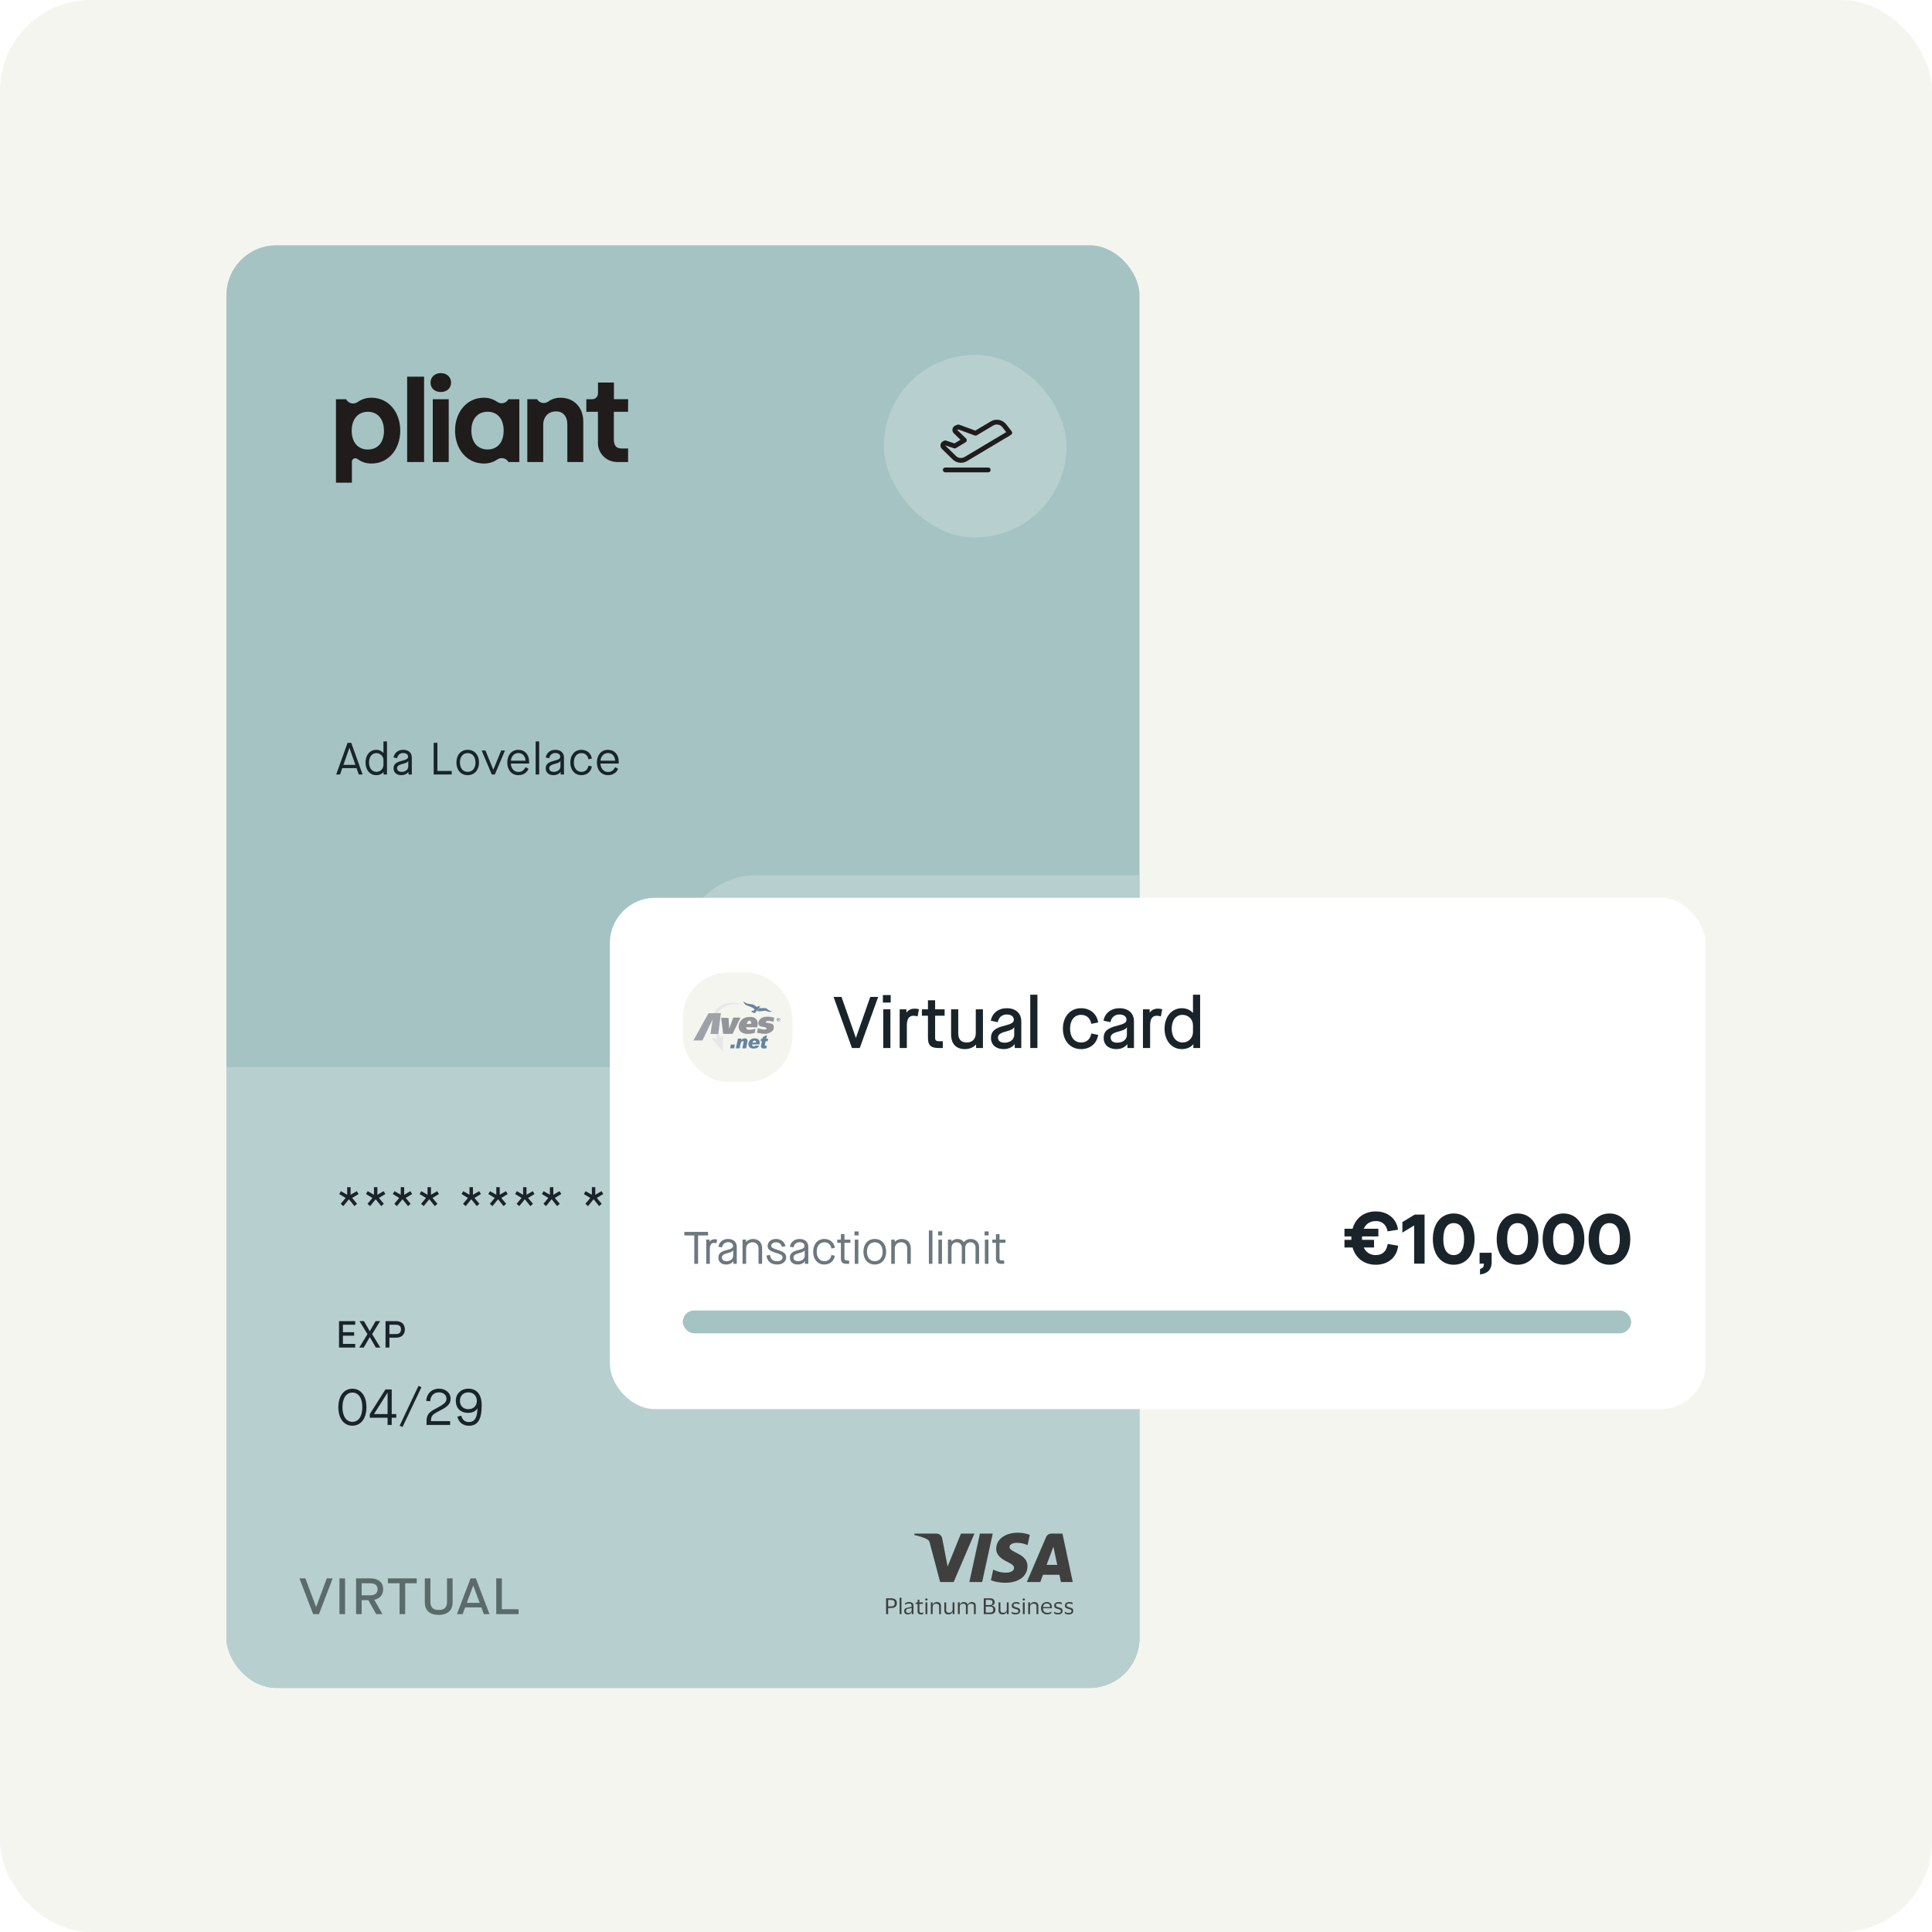 <svg width="512" height="512" viewBox="0 0 512 512" fill="none" xmlns="http://www.w3.org/2000/svg">
<rect width="512" height="512" rx="24" fill="#F5F5F0"/>
<g clip-path="url(#clip0_7816_23205)">
<rect x="60" y="65" width="241.975" height="382.321" rx="13.225" fill="#A5C3C3"/>
<path fill-rule="evenodd" clip-rule="evenodd" d="M180.99 251.321C180.99 240.63 189.657 231.963 200.348 231.963H301.978C301.983 231.962 301.979 231.963 301.979 231.963L301.978 447.321H60.002V282.778H161.632C172.323 282.778 180.99 274.111 180.99 263.42V251.321Z" fill="#B7CFCF"/>
<path d="M114.099 101.398C114.099 99.846 115.313 98.876 116.819 98.876C118.325 98.876 119.538 99.846 119.538 101.398C119.538 102.95 118.326 103.888 116.819 103.888C115.312 103.888 114.099 102.983 114.099 101.398Z" fill="#201C1C"/>
<path d="M118.915 105.796V122.449H114.688V105.796H118.915Z" fill="#201C1C"/>
<path d="M112.388 122.448V99.813H107.9V122.448H112.388Z" fill="#201C1C"/>
<path fill-rule="evenodd" clip-rule="evenodd" d="M98.505 122.837C102.863 122.837 106.072 119.118 106.072 114.107C106.072 109.126 102.863 105.407 98.501 105.407C97.189 105.374 95.902 105.761 94.832 106.511C94.605 106.681 94.346 106.802 94.069 106.867C93.792 106.933 93.505 106.942 93.225 106.894C92.944 106.845 92.677 106.741 92.44 106.586C92.203 106.431 92 106.23 91.845 105.995L91.715 105.796H89.035V127.914H93.26V122.334C93.26 122.166 93.308 122 93.398 121.857C93.488 121.714 93.618 121.6 93.772 121.527C93.926 121.453 94.097 121.424 94.267 121.442C94.438 121.461 94.601 121.526 94.735 121.631C95.814 122.447 97.145 122.873 98.505 122.837ZM97.486 109.126C99.975 109.126 101.746 110.937 101.746 114.139L101.755 114.151C101.755 117.34 100.033 119.127 97.496 119.127C94.959 119.127 93.205 117.341 93.205 114.139C93.205 110.937 94.998 109.126 97.486 109.126Z" fill="#201C1C"/>
<path fill-rule="evenodd" clip-rule="evenodd" d="M137.628 105.796H134.749C134.613 106.049 134.423 106.271 134.193 106.446C133.962 106.621 133.697 106.745 133.414 106.811C133.131 106.877 132.837 106.882 132.552 106.827C132.267 106.772 131.996 106.658 131.759 106.492C130.711 105.758 129.45 105.377 128.164 105.407C123.838 105.407 120.595 109.096 120.595 114.107C120.595 119.118 123.838 122.837 128.164 122.837C129.457 122.87 130.727 122.495 131.789 121.766C132.023 121.604 132.29 121.492 132.572 121.439C132.854 121.385 133.144 121.39 133.423 121.455C133.702 121.52 133.965 121.642 134.194 121.812C134.422 121.984 134.611 122.201 134.749 122.449H137.628V105.796ZM129.212 109.12C131.734 109.12 133.471 110.905 133.471 114.107H133.475C133.475 117.308 131.745 119.118 129.217 119.118C126.689 119.118 124.919 117.316 124.919 114.107C124.919 110.898 126.689 109.12 129.212 109.12Z" fill="#201C1C"/>
<path d="M154.577 111.709V122.446H150.347V112.416C150.347 110.247 149.102 109.02 147.399 109.02C145.4 109.02 143.958 110.347 143.958 112.644V122.438H139.741V105.787H142.313L142.466 105.986C142.624 106.198 142.822 106.378 143.051 106.514C143.281 106.65 143.536 106.739 143.801 106.778C144.067 106.817 144.338 106.803 144.598 106.737C144.858 106.672 145.102 106.557 145.317 106.398C146.267 105.721 147.418 105.373 148.591 105.408C152.018 105.408 154.577 107.899 154.577 111.709Z" fill="#201C1C"/>
<path d="M162.675 109.126H166.443L166.467 105.784H162.699V101.372H158.473V104.278C158.473 104.681 158.311 105.067 158.022 105.351C157.879 105.492 157.71 105.604 157.523 105.68C157.336 105.757 157.136 105.796 156.934 105.796H155.384V109.126H158.459V117.412C158.459 118.745 158.996 120.024 159.951 120.968C160.424 121.434 160.986 121.804 161.604 122.057C162.222 122.31 162.884 122.44 163.553 122.44H166.453V118.852H164.653C163.334 118.852 162.675 118.051 162.675 116.466V109.126Z" fill="#201C1C"/>
<g opacity="0.8">
<path d="M258.23 406.415L252.732 419.246H249.142L246.433 409.011C246.268 408.381 246.126 408.151 245.623 407.882C244.814 407.452 243.463 407.045 242.277 406.792L242.356 406.415H248.137C248.875 406.415 249.535 406.891 249.7 407.721L251.13 415.146L254.664 406.415H258.23ZM272.29 415.053C272.306 411.667 267.499 411.483 267.53 409.97C267.538 409.51 267.986 409.018 268.968 408.895C269.455 408.834 270.798 408.788 272.314 409.471L272.911 406.753C272.094 406.461 271.042 406.185 269.738 406.185C266.384 406.185 264.019 407.928 264.004 410.423C263.98 412.266 265.692 413.303 266.973 413.917C268.292 414.547 268.74 414.946 268.732 415.514C268.724 416.374 267.68 416.758 266.698 416.766C264.993 416.796 263.996 416.313 263.21 415.959L262.598 418.77C263.391 419.123 264.852 419.438 266.376 419.453C269.942 419.453 272.275 417.733 272.29 415.061V415.053ZM281.151 419.253H284.293L281.559 406.415H278.661C278.009 406.415 277.459 406.784 277.215 407.36L272.126 419.246H275.692L276.399 417.334H280.75L281.159 419.246L281.151 419.253ZM277.365 414.708L279.156 409.886L280.185 414.708H277.373H277.365ZM263.085 406.415L260.281 419.246H256.887L259.691 406.415H263.085V406.415Z" fill="#201C1C"/>
<path d="M234.824 427.754V423.563H236.211C236.66 423.563 237.014 423.673 237.282 423.886C237.55 424.098 237.676 424.421 237.676 424.847C237.676 425.272 237.542 425.603 237.282 425.816C237.014 426.028 236.66 426.131 236.211 426.131H235.368V427.754H234.824ZM236.132 423.996H235.368V425.713H236.132C236.447 425.713 236.691 425.65 236.857 425.516C237.022 425.382 237.109 425.162 237.109 424.855C237.109 424.547 237.022 424.327 236.857 424.193C236.691 424.059 236.447 423.996 236.132 423.996Z" fill="#201C1C"/>
<path d="M238.899 423.397V427.754H238.41V423.397H238.899Z" fill="#201C1C"/>
<path d="M239.826 425.327L239.881 424.847C239.999 424.768 240.149 424.697 240.322 424.642C240.496 424.587 240.693 424.563 240.897 424.563C241.299 424.563 241.598 424.642 241.788 424.799C241.984 424.957 242.079 425.217 242.079 425.579V427.753H241.606V427.155H241.583C241.504 427.383 241.378 427.556 241.205 427.667C241.039 427.777 240.826 427.832 240.567 427.832C240.393 427.832 240.236 427.801 240.086 427.738C239.944 427.675 239.826 427.572 239.739 427.446C239.653 427.312 239.605 427.147 239.605 426.95C239.605 426.753 239.645 426.588 239.732 426.461C239.818 426.335 239.936 426.241 240.086 426.178C240.236 426.115 240.425 426.06 240.637 426.02C240.897 425.973 241.102 425.934 241.26 425.902C241.409 425.863 241.52 425.816 241.591 425.752V425.611C241.591 425.382 241.535 425.217 241.433 425.114C241.331 425.012 241.134 424.957 240.842 424.957C240.661 424.957 240.48 424.988 240.299 425.051C240.118 425.114 239.96 425.209 239.818 425.335H239.81L239.826 425.327ZM241.598 426.706V426.06C241.543 426.115 241.433 426.154 241.283 426.194C241.134 426.233 240.953 426.272 240.732 426.312C240.543 426.343 240.393 426.398 240.275 426.477C240.157 426.556 240.102 426.706 240.102 426.91C240.102 427.1 240.157 427.233 240.267 427.328C240.377 427.423 240.527 427.462 240.716 427.462C240.905 427.462 241.055 427.423 241.189 427.344C241.323 427.265 241.425 427.17 241.496 427.052C241.567 426.934 241.598 426.824 241.598 426.706Z" fill="#201C1C"/>
<path d="M243.669 426.918C243.669 427.115 243.708 427.249 243.795 427.32C243.882 427.391 243.992 427.422 244.126 427.422C244.252 427.422 244.362 427.414 244.449 427.391C244.543 427.367 244.614 427.343 244.677 427.312H244.693L244.646 427.729C244.591 427.761 244.504 427.785 244.402 427.808C244.291 427.832 244.181 427.84 244.063 427.84C243.787 427.84 243.567 427.777 243.409 427.643C243.251 427.509 243.173 427.296 243.173 426.997V425.051H242.598L242.661 424.728L243.165 424.657V423.988L243.653 423.917V424.641H244.606L244.543 425.051H243.653V426.918H243.669Z" fill="#201C1C"/>
<path d="M245.199 423.878C245.199 423.799 245.231 423.728 245.286 423.673C245.341 423.618 245.412 423.594 245.506 423.594C245.601 423.594 245.672 423.618 245.727 423.673C245.782 423.728 245.814 423.791 245.814 423.878C245.814 423.964 245.782 424.027 245.727 424.082C245.672 424.138 245.593 424.161 245.506 424.161C245.42 424.161 245.349 424.138 245.286 424.082C245.231 424.027 245.199 423.956 245.199 423.878ZM245.751 424.642V427.761H245.262V424.642H245.751Z" fill="#201C1C"/>
<path d="M248.287 424.563C248.625 424.563 248.893 424.65 249.082 424.823C249.271 424.996 249.366 425.264 249.366 425.634V427.761H248.878V425.776C248.878 425.516 248.822 425.319 248.712 425.185C248.602 425.051 248.397 424.988 248.106 424.988C247.932 424.988 247.775 425.02 247.633 425.091C247.491 425.162 247.381 425.256 247.294 425.39C247.207 425.524 247.168 425.674 247.168 425.847V427.753H246.68V424.634H247.152V425.296H247.176C247.231 425.122 247.326 424.98 247.444 424.87C247.562 424.76 247.696 424.681 247.846 424.634C247.995 424.587 248.137 424.563 248.287 424.563Z" fill="#201C1C"/>
<path d="M251.518 427.407C251.684 427.407 251.841 427.375 251.983 427.304C252.125 427.233 252.235 427.139 252.322 427.005C252.408 426.879 252.448 426.729 252.448 426.556V424.642H252.936V427.761H252.471V427.107H252.448C252.385 427.281 252.298 427.43 252.18 427.533C252.062 427.635 251.928 427.722 251.786 427.769C251.636 427.816 251.495 427.84 251.353 427.84C251.014 427.84 250.746 427.753 250.549 427.572C250.352 427.399 250.258 427.123 250.258 426.753V424.642H250.746V426.642C250.746 426.91 250.801 427.099 250.912 427.225C251.022 427.351 251.227 427.407 251.518 427.407Z" fill="#201C1C"/>
<path d="M256.431 425.311H256.455C256.518 425.13 256.605 424.988 256.723 424.878C256.841 424.768 256.975 424.689 257.117 424.642C257.259 424.595 257.408 424.563 257.55 424.563C257.881 424.563 258.141 424.65 258.322 424.831C258.503 425.012 258.59 425.28 258.59 425.65V427.753H258.101V425.745C258.101 425.477 258.054 425.288 257.952 425.162C257.857 425.044 257.66 424.981 257.361 424.981C257.109 424.981 256.896 425.051 256.723 425.201C256.55 425.343 256.463 425.556 256.463 425.831V427.753H255.975V425.745C255.975 425.477 255.927 425.288 255.825 425.162C255.722 425.044 255.526 424.981 255.234 424.981C255.069 424.981 254.919 425.012 254.785 425.083C254.651 425.154 254.541 425.248 254.462 425.382C254.383 425.508 254.344 425.658 254.344 425.831V427.753H253.855V424.634H254.328V425.304H254.352C254.415 425.122 254.494 424.981 254.612 424.87C254.73 424.76 254.856 424.681 254.998 424.634C255.14 424.579 255.281 424.555 255.423 424.555C255.699 424.555 255.927 424.618 256.101 424.736C256.274 424.855 256.384 425.051 256.431 425.304V425.311Z" fill="#201C1C"/>
<path d="M260.707 427.754V423.563H262.393C262.763 423.563 263.055 423.657 263.275 423.846C263.496 424.035 263.606 424.287 263.606 424.595C263.606 424.839 263.527 425.036 263.37 425.201C263.212 425.367 263.015 425.461 262.787 425.501V425.516C263.086 425.548 263.33 425.658 263.519 425.839C263.708 426.021 263.795 426.273 263.795 426.58C263.795 426.8 263.748 426.997 263.661 427.179C263.567 427.36 263.433 427.502 263.244 427.604C263.055 427.706 262.81 427.761 262.519 427.761H260.723L260.707 427.754ZM262.259 423.98H261.243V425.367H262.259C262.779 425.367 263.039 425.13 263.039 424.666C263.039 424.429 262.976 424.256 262.842 424.146C262.708 424.035 262.519 423.98 262.259 423.98ZM262.338 427.344C262.653 427.344 262.881 427.281 263.015 427.147C263.149 427.013 263.22 426.816 263.22 426.556C263.22 426.296 263.149 426.091 263.007 425.958C262.865 425.824 262.637 425.761 262.338 425.761H261.243V427.344H262.338Z" fill="#201C1C"/>
<path d="M265.885 427.407C266.051 427.407 266.208 427.375 266.35 427.304C266.492 427.233 266.602 427.139 266.689 427.005C266.776 426.871 266.815 426.729 266.815 426.556V424.642H267.303V427.761H266.831V427.107H266.807C266.744 427.281 266.657 427.43 266.539 427.533C266.421 427.635 266.287 427.722 266.145 427.769C266.004 427.816 265.854 427.84 265.712 427.84C265.373 427.84 265.106 427.753 264.916 427.572C264.72 427.399 264.625 427.123 264.625 426.753V424.642H265.113V426.642C265.113 426.91 265.169 427.099 265.279 427.225C265.389 427.351 265.594 427.407 265.885 427.407Z" fill="#201C1C"/>
<path d="M268.137 425.485C268.137 425.28 268.184 425.107 268.287 424.973C268.389 424.839 268.523 424.736 268.696 424.665C268.87 424.594 269.067 424.563 269.295 424.563C269.484 424.563 269.657 424.579 269.807 424.618C269.957 424.658 270.067 424.689 270.146 424.728L270.17 425.177H270.154C270.091 425.13 270.012 425.091 269.91 425.059C269.807 425.028 269.705 424.996 269.587 424.98C269.468 424.957 269.366 424.949 269.271 424.949C269.059 424.949 268.893 424.98 268.775 425.044C268.657 425.107 268.594 425.233 268.594 425.414C268.594 425.524 268.618 425.611 268.673 425.674C268.728 425.737 268.807 425.792 268.909 425.831C269.012 425.871 269.145 425.918 269.295 425.957C269.508 426.02 269.689 426.083 269.847 426.138C270.004 426.194 270.13 426.28 270.217 426.383C270.303 426.493 270.351 426.651 270.351 426.855C270.351 427.178 270.248 427.423 270.036 427.588C269.823 427.753 269.539 427.84 269.169 427.84C268.956 427.84 268.767 427.816 268.578 427.769C268.397 427.722 268.247 427.667 268.129 427.588L268.09 427.107H268.106C268.232 427.218 268.389 427.304 268.594 427.367C268.791 427.43 268.98 427.454 269.161 427.454C269.413 427.454 269.594 427.415 269.713 427.336C269.831 427.257 269.886 427.123 269.886 426.95C269.886 426.84 269.854 426.745 269.799 426.682C269.744 426.619 269.657 426.564 269.539 426.524C269.421 426.485 269.287 426.438 269.114 426.391C268.925 426.335 268.759 426.28 268.61 426.225C268.46 426.17 268.342 426.083 268.247 425.973C268.161 425.863 268.113 425.697 268.113 425.485H268.137Z" fill="#201C1C"/>
<path d="M271.004 423.878C271.004 423.799 271.035 423.728 271.091 423.673C271.146 423.618 271.217 423.594 271.311 423.594C271.406 423.594 271.477 423.618 271.532 423.673C271.587 423.728 271.618 423.791 271.618 423.878C271.618 423.964 271.587 424.027 271.532 424.082C271.469 424.138 271.398 424.161 271.311 424.161C271.224 424.161 271.154 424.138 271.091 424.082C271.035 424.027 271.004 423.956 271.004 423.878ZM271.555 424.642V427.761H271.067V424.642H271.555Z" fill="#201C1C"/>
<path d="M274.095 424.563C274.434 424.563 274.702 424.65 274.891 424.823C275.08 424.996 275.175 425.264 275.175 425.634V427.761H274.686V425.776C274.686 425.516 274.631 425.319 274.521 425.185C274.41 425.051 274.206 424.988 273.914 424.988C273.741 424.988 273.583 425.02 273.441 425.091C273.3 425.162 273.189 425.256 273.103 425.39C273.024 425.516 272.977 425.674 272.977 425.847V427.753H272.488V424.634H272.953V425.296H272.985C273.048 425.122 273.134 424.98 273.252 424.87C273.371 424.76 273.504 424.681 273.654 424.634C273.804 424.587 273.946 424.563 274.095 424.563Z" fill="#201C1C"/>
<path d="M277.49 427.43C277.773 427.43 277.994 427.399 278.175 427.328C278.349 427.257 278.506 427.17 278.648 427.052H278.656L278.609 427.501C278.514 427.58 278.372 427.651 278.175 427.722C277.978 427.793 277.742 427.824 277.451 427.824C277.135 427.824 276.86 427.753 276.623 427.611C276.387 427.47 276.198 427.281 276.072 427.029C275.938 426.784 275.875 426.501 275.875 426.186C275.875 425.871 275.938 425.587 276.072 425.343C276.206 425.099 276.379 424.902 276.608 424.76C276.836 424.618 277.088 424.547 277.372 424.547C277.703 424.547 277.963 424.602 278.167 424.72C278.372 424.839 278.522 424.996 278.616 425.209C278.711 425.422 278.758 425.658 278.758 425.934C278.758 425.973 278.758 426.012 278.758 426.067C278.758 426.123 278.75 426.162 278.742 426.201H276.387C276.387 426.201 276.387 426.201 276.387 426.209C276.387 426.209 276.387 426.209 276.387 426.217C276.387 426.587 276.497 426.879 276.694 427.092C276.891 427.304 277.159 427.415 277.506 427.415L277.49 427.43ZM277.372 424.933C277.096 424.933 276.875 425.02 276.702 425.185C276.537 425.351 276.434 425.587 276.395 425.894H278.278V425.839C278.278 425.658 278.246 425.492 278.199 425.359C278.144 425.225 278.049 425.122 277.923 425.043C277.789 424.965 277.608 424.933 277.38 424.933H277.372Z" fill="#201C1C"/>
<path d="M279.379 425.485C279.379 425.28 279.427 425.107 279.529 424.973C279.631 424.839 279.765 424.736 279.939 424.665C280.112 424.594 280.309 424.563 280.537 424.563C280.726 424.563 280.9 424.579 281.049 424.618C281.199 424.658 281.309 424.689 281.388 424.728L281.412 425.177H281.396C281.333 425.13 281.254 425.091 281.152 425.059C281.049 425.028 280.947 424.996 280.829 424.98C280.711 424.957 280.608 424.949 280.514 424.949C280.301 424.949 280.136 424.98 280.017 425.044C279.899 425.107 279.836 425.233 279.836 425.414C279.836 425.524 279.86 425.611 279.915 425.674C279.97 425.737 280.049 425.792 280.151 425.831C280.254 425.871 280.388 425.918 280.537 425.957C280.75 426.02 280.931 426.083 281.089 426.138C281.246 426.194 281.372 426.28 281.459 426.383C281.546 426.493 281.593 426.651 281.593 426.855C281.593 427.178 281.49 427.423 281.278 427.588C281.065 427.753 280.781 427.84 280.411 427.84C280.199 427.84 280.009 427.816 279.82 427.769C279.639 427.722 279.49 427.667 279.371 427.588L279.332 427.107H279.348C279.474 427.218 279.631 427.304 279.836 427.367C280.033 427.43 280.222 427.454 280.403 427.454C280.655 427.454 280.837 427.415 280.955 427.336C281.073 427.257 281.128 427.123 281.128 426.95C281.128 426.84 281.097 426.745 281.041 426.682C280.986 426.619 280.9 426.564 280.782 426.524C280.663 426.485 280.529 426.438 280.356 426.391C280.167 426.335 280.002 426.28 279.852 426.225C279.702 426.17 279.584 426.083 279.49 425.973C279.403 425.863 279.356 425.697 279.356 425.485H279.379Z" fill="#201C1C"/>
<path d="M282.215 425.485C282.215 425.28 282.262 425.107 282.365 424.973C282.467 424.839 282.601 424.736 282.775 424.665C282.948 424.594 283.145 424.563 283.373 424.563C283.562 424.563 283.736 424.579 283.885 424.618C284.035 424.658 284.145 424.689 284.224 424.728L284.248 425.177H284.232C284.169 425.13 284.09 425.091 283.988 425.059C283.885 425.028 283.783 424.996 283.665 424.98C283.547 424.957 283.444 424.949 283.35 424.949C283.137 424.949 282.971 424.98 282.853 425.044C282.735 425.107 282.672 425.233 282.672 425.414C282.672 425.524 282.696 425.611 282.751 425.674C282.806 425.737 282.885 425.792 282.987 425.831C283.09 425.871 283.224 425.918 283.373 425.957C283.586 426.02 283.767 426.083 283.925 426.138C284.082 426.194 284.208 426.28 284.295 426.383C284.382 426.493 284.429 426.651 284.429 426.855C284.429 427.178 284.326 427.423 284.114 427.588C283.901 427.753 283.617 427.84 283.247 427.84C283.035 427.84 282.845 427.816 282.656 427.769C282.475 427.722 282.326 427.667 282.207 427.588L282.168 427.107H282.184C282.31 427.218 282.467 427.304 282.672 427.367C282.869 427.43 283.058 427.454 283.239 427.454C283.491 427.454 283.673 427.415 283.791 427.336C283.909 427.257 283.964 427.123 283.964 426.95C283.964 426.84 283.933 426.745 283.877 426.682C283.822 426.619 283.736 426.564 283.617 426.524C283.499 426.485 283.365 426.438 283.192 426.391C283.003 426.335 282.838 426.28 282.688 426.225C282.538 426.17 282.42 426.083 282.326 425.973C282.239 425.863 282.192 425.697 282.192 425.485H282.215Z" fill="#201C1C"/>
</g>
<path d="M84.531 427.76L88.162 418.284H86.606L83.782 425.851H83.754L80.93 418.284H79.359L82.99 427.76H84.531Z" fill="#5B6B6B"/>
<path d="M91.445 427.76V418.284H89.961V427.76H91.445Z" fill="#5B6B6B"/>
<path d="M99.187 423.956C100.67 423.645 101.549 422.629 101.549 421.167C101.549 419.367 100.267 418.284 98.164 418.284H94.36V427.76H95.844V424.064H97.616L99.691 427.76H101.362L99.187 423.97V423.956ZM95.844 419.583H98.02C99.374 419.583 100.065 420.111 100.065 421.167C100.065 422.223 99.359 422.778 98.02 422.778H95.844V419.583Z" fill="#5B6B6B"/>
<path d="M107.376 427.76V419.583H110.43V418.284H102.809V419.583H105.892V427.76H107.376Z" fill="#5B6B6B"/>
<path d="M116.257 427.963C118.605 427.963 119.945 426.772 119.945 424.66V418.284H118.461V424.592C118.461 425.959 117.726 426.663 116.257 426.663C114.787 426.663 114.067 425.959 114.067 424.565V418.284H112.583V424.66C112.583 426.772 113.894 427.963 116.257 427.963Z" fill="#5B6B6B"/>
<path d="M129.723 427.76L126.107 418.284H124.709L121.093 427.76H122.591L123.254 425.987H127.562L128.225 427.76H129.723ZM125.401 420.206H125.43L127.115 424.768H123.701L125.401 420.206Z" fill="#5B6B6B"/>
<path d="M137.433 427.76V426.46H132.996V418.284H131.512V427.76H137.433Z" fill="#5B6B6B"/>
<path d="M96.091 205.247H95.071L94.483 203.555H90.703L90.115 205.247H89.095L92.107 196.847H93.079L96.091 205.247ZM92.587 198.203L91.015 202.691H94.183L92.611 198.203H92.587ZM99.71 205.427C98.042 205.427 96.866 204.059 96.866 202.067C96.866 200.075 98.042 198.707 99.722 198.707C100.514 198.707 101.186 199.055 101.594 199.559H101.618V196.487H102.554V205.247H101.654V204.611H101.63C101.21 205.127 100.502 205.427 99.71 205.427ZM99.782 204.551C100.79 204.551 101.618 203.723 101.618 202.679V201.443C101.618 200.411 100.79 199.583 99.722 199.583C98.582 199.583 97.802 200.567 97.802 202.067C97.802 203.567 98.582 204.551 99.782 204.551ZM106.385 205.427C105.101 205.427 104.297 204.731 104.297 203.627C104.297 202.547 104.933 201.995 106.529 201.611C107.753 201.311 108.149 201.047 108.149 200.531C108.149 199.943 107.633 199.559 106.841 199.559C106.001 199.559 105.413 200.075 105.245 200.927L104.297 200.747C104.513 199.499 105.509 198.707 106.841 198.707C108.269 198.707 109.133 199.499 109.133 200.771V205.247H108.257V204.575H108.233C107.849 205.103 107.153 205.427 106.385 205.427ZM106.457 204.551C107.477 204.551 108.197 203.939 108.197 203.099V201.671H108.173C108.041 201.983 107.633 202.199 106.781 202.415C105.665 202.703 105.233 203.015 105.233 203.567C105.233 204.203 105.665 204.551 106.457 204.551ZM119.705 205.247H114.929V196.847H115.913V204.311H119.705V205.247ZM123.942 205.427C122.142 205.427 120.954 204.071 120.954 202.067C120.954 200.063 122.142 198.707 123.942 198.707C125.742 198.707 126.942 200.063 126.942 202.067C126.942 204.071 125.742 205.427 123.942 205.427ZM123.942 204.551C125.202 204.551 126.006 203.579 126.006 202.067C126.006 200.555 125.202 199.583 123.942 199.583C122.682 199.583 121.89 200.555 121.89 202.067C121.89 203.579 122.682 204.551 123.942 204.551ZM131.141 205.247H130.325L127.637 198.887H128.645L130.721 203.963H130.745L132.821 198.887H133.829L131.141 205.247ZM137.374 205.427C135.61 205.427 134.434 204.071 134.434 202.067C134.434 200.063 135.622 198.707 137.374 198.707C139.09 198.707 140.218 199.979 140.218 201.863V202.343H135.382C135.406 203.555 136.174 204.575 137.35 204.575C138.25 204.575 138.754 204.239 139.294 203.303L140.074 203.771C139.522 204.863 138.598 205.427 137.374 205.427ZM135.406 201.587H139.27C139.234 200.447 138.502 199.559 137.374 199.559C136.27 199.559 135.43 200.519 135.406 201.587ZM142.889 205.247H141.953V196.487H142.889V205.247ZM146.709 205.427C145.425 205.427 144.621 204.731 144.621 203.627C144.621 202.547 145.257 201.995 146.853 201.611C148.077 201.311 148.473 201.047 148.473 200.531C148.473 199.943 147.957 199.559 147.165 199.559C146.325 199.559 145.737 200.075 145.569 200.927L144.621 200.747C144.837 199.499 145.833 198.707 147.165 198.707C148.593 198.707 149.457 199.499 149.457 200.771V205.247H148.581V204.575H148.557C148.173 205.103 147.477 205.427 146.709 205.427ZM146.781 204.551C147.801 204.551 148.521 203.939 148.521 203.099V201.671H148.497C148.365 201.983 147.957 202.199 147.105 202.415C145.989 202.703 145.557 203.015 145.557 203.567C145.557 204.203 145.989 204.551 146.781 204.551ZM154.078 205.427C152.338 205.427 151.138 204.071 151.138 202.067C151.138 200.063 152.338 198.707 154.078 198.707C155.542 198.707 156.61 199.607 156.85 201.023L155.938 201.215C155.758 200.171 155.074 199.583 154.078 199.583C152.878 199.583 152.074 200.567 152.074 202.067C152.074 203.567 152.878 204.551 154.078 204.551C155.074 204.551 155.758 203.963 155.938 202.919L156.85 203.111C156.61 204.527 155.542 205.427 154.078 205.427ZM161.122 205.427C159.358 205.427 158.182 204.071 158.182 202.067C158.182 200.063 159.37 198.707 161.122 198.707C162.838 198.707 163.966 199.979 163.966 201.863V202.343H159.13C159.154 203.555 159.922 204.575 161.098 204.575C161.998 204.575 162.502 204.239 163.042 203.303L163.822 203.771C163.27 204.863 162.346 205.427 161.122 205.427ZM159.154 201.587H163.018C162.982 200.447 162.25 199.559 161.122 199.559C160.018 199.559 159.178 200.519 159.154 201.587Z" fill="#19242A"/>
<path d="M92.465 317.815L90.981 319.635L90.295 319.019L91.597 317.465L89.889 316.429L90.351 315.673L92.003 316.625V314.609H92.913V316.625L94.565 315.673L95.027 316.429L93.319 317.465L94.621 319.019L93.935 319.635L92.465 317.815ZM99.565 317.815L98.081 319.635L97.395 319.019L98.697 317.465L96.989 316.429L97.451 315.673L99.103 316.625V314.609H100.013V316.625L101.665 315.673L102.127 316.429L100.419 317.465L101.721 319.019L101.035 319.635L99.565 317.815ZM106.664 317.815L105.18 319.635L104.494 319.019L105.796 317.465L104.088 316.429L104.55 315.673L106.202 316.625V314.609H107.112V316.625L108.764 315.673L109.226 316.429L107.518 317.465L108.82 319.019L108.134 319.635L106.664 317.815ZM113.764 317.815L112.28 319.635L111.594 319.019L112.896 317.465L111.188 316.429L111.65 315.673L113.302 316.625V314.609H114.212V316.625L115.864 315.673L116.326 316.429L114.618 317.465L115.92 319.019L115.234 319.635L113.764 317.815ZM124.887 317.815L123.403 319.635L122.717 319.019L124.019 317.465L122.311 316.429L122.773 315.673L124.425 316.625V314.609H125.335V316.625L126.987 315.673L127.449 316.429L125.741 317.465L127.043 319.019L126.357 319.635L124.887 317.815ZM131.987 317.815L130.503 319.635L129.817 319.019L131.119 317.465L129.411 316.429L129.873 315.673L131.525 316.625V314.609H132.435V316.625L134.087 315.673L134.549 316.429L132.841 317.465L134.143 319.019L133.457 319.635L131.987 317.815ZM139.086 317.815L137.602 319.635L136.916 319.019L138.218 317.465L136.51 316.429L136.972 315.673L138.624 316.625V314.609H139.534V316.625L141.186 315.673L141.648 316.429L139.94 317.465L141.242 319.019L140.556 319.635L139.086 317.815ZM146.186 317.815L144.702 319.635L144.016 319.019L145.318 317.465L143.61 316.429L144.072 315.673L145.724 316.625V314.609H146.634V316.625L148.286 315.673L148.748 316.429L147.04 317.465L148.342 319.019L147.656 319.635L146.186 317.815ZM157.309 317.815L155.825 319.635L155.139 319.019L156.441 317.465L154.733 316.429L155.195 315.673L156.847 316.625V314.609H157.757V316.625L159.409 315.673L159.871 316.429L158.163 317.465L159.465 319.019L158.779 319.635L157.309 317.815ZM164.409 317.815L162.925 319.635L162.239 319.019L163.541 317.465L161.833 316.429L162.295 315.673L163.947 316.625V314.609H164.857V316.625L166.509 315.673L166.971 316.429L165.263 317.465L166.565 319.019L165.879 319.635L164.409 317.815ZM171.508 317.815L170.024 319.635L169.338 319.019L170.64 317.465L168.932 316.429L169.394 315.673L171.046 316.625V314.609H171.956V316.625L173.608 315.673L174.07 316.429L172.362 317.465L173.664 319.019L172.978 319.635L171.508 317.815ZM178.608 317.815L177.124 319.635L176.438 319.019L177.74 317.465L176.032 316.429L176.494 315.673L178.146 316.625V314.609H179.056V316.625L180.708 315.673L181.17 316.429L179.462 317.465L180.764 319.019L180.078 319.635L178.608 317.815ZM190.081 324.605C188.009 324.605 186.651 323.485 186.651 321.777C186.651 320.657 187.267 319.789 188.401 319.257V319.229C187.533 318.795 187.127 318.137 187.127 317.255C187.127 315.827 188.373 314.777 190.081 314.777C191.789 314.777 193.049 315.827 193.049 317.255C193.049 318.137 192.629 318.795 191.775 319.229V319.257C192.895 319.789 193.511 320.657 193.511 321.777C193.511 323.485 192.153 324.605 190.081 324.605ZM190.081 318.837C191.187 318.837 191.957 318.221 191.957 317.325C191.957 316.359 191.187 315.673 190.081 315.673C188.975 315.673 188.219 316.359 188.219 317.325C188.219 318.235 188.975 318.837 190.081 318.837ZM190.081 323.583C191.495 323.583 192.419 322.841 192.419 321.707C192.419 320.559 191.481 319.803 190.081 319.803C188.681 319.803 187.743 320.559 187.743 321.707C187.743 322.841 188.667 323.583 190.081 323.583ZM198.028 324.605C195.956 324.605 194.598 323.485 194.598 321.777C194.598 320.657 195.214 319.789 196.348 319.257V319.229C195.48 318.795 195.074 318.137 195.074 317.255C195.074 315.827 196.32 314.777 198.028 314.777C199.736 314.777 200.996 315.827 200.996 317.255C200.996 318.137 200.576 318.795 199.722 319.229V319.257C200.842 319.789 201.458 320.657 201.458 321.777C201.458 323.485 200.1 324.605 198.028 324.605ZM198.028 318.837C199.134 318.837 199.904 318.221 199.904 317.325C199.904 316.359 199.134 315.673 198.028 315.673C196.922 315.673 196.166 316.359 196.166 317.325C196.166 318.235 196.922 318.837 198.028 318.837ZM198.028 323.583C199.442 323.583 200.366 322.841 200.366 321.707C200.366 320.559 199.428 319.803 198.028 319.803C196.628 319.803 195.69 320.559 195.69 321.707C195.69 322.841 196.614 323.583 198.028 323.583ZM205.975 324.605C203.903 324.605 202.545 323.485 202.545 321.777C202.545 320.657 203.161 319.789 204.295 319.257V319.229C203.427 318.795 203.021 318.137 203.021 317.255C203.021 315.827 204.267 314.777 205.975 314.777C207.683 314.777 208.943 315.827 208.943 317.255C208.943 318.137 208.523 318.795 207.669 319.229V319.257C208.789 319.789 209.405 320.657 209.405 321.777C209.405 323.485 208.047 324.605 205.975 324.605ZM205.975 318.837C207.081 318.837 207.851 318.221 207.851 317.325C207.851 316.359 207.081 315.673 205.975 315.673C204.869 315.673 204.113 316.359 204.113 317.325C204.113 318.235 204.869 318.837 205.975 318.837ZM205.975 323.583C207.389 323.583 208.313 322.841 208.313 321.707C208.313 320.559 207.375 319.803 205.975 319.803C204.575 319.803 203.637 320.559 203.637 321.707C203.637 322.841 204.561 323.583 205.975 323.583ZM213.923 324.605C211.851 324.605 210.493 323.485 210.493 321.777C210.493 320.657 211.109 319.789 212.243 319.257V319.229C211.375 318.795 210.969 318.137 210.969 317.255C210.969 315.827 212.215 314.777 213.923 314.777C215.631 314.777 216.891 315.827 216.891 317.255C216.891 318.137 216.471 318.795 215.617 319.229V319.257C216.737 319.789 217.353 320.657 217.353 321.777C217.353 323.485 215.995 324.605 213.923 324.605ZM213.923 318.837C215.029 318.837 215.799 318.221 215.799 317.325C215.799 316.359 215.029 315.673 213.923 315.673C212.817 315.673 212.061 316.359 212.061 317.325C212.061 318.235 212.817 318.837 213.923 318.837ZM213.923 323.583C215.337 323.583 216.261 322.841 216.261 321.707C216.261 320.559 215.323 319.803 213.923 319.803C212.523 319.803 211.585 320.559 211.585 321.707C211.585 322.841 212.509 323.583 213.923 323.583Z" fill="#19242A"/>
<path d="M94.135 357.111H89.845V350.111H94.135V351.071H90.875V353.051H93.855V353.971H90.875V356.151H94.135V357.111ZM96.391 357.111H95.211L97.381 353.561L95.271 350.111H96.451L97.991 352.771H98.011L99.541 350.111H100.731L98.621 353.561L100.791 357.111H99.601L98.011 354.351H97.991L96.391 357.111ZM103.203 357.111H102.173V350.111H104.933C106.413 350.111 107.293 350.951 107.293 352.311C107.293 353.681 106.413 354.501 104.923 354.501H103.203V357.111ZM103.203 351.071V353.541H104.883C105.803 353.541 106.263 353.131 106.263 352.311C106.263 351.471 105.813 351.071 104.893 351.071H103.203Z" fill="#19242A"/>
<path d="M93.389 377.826C91.191 377.826 89.665 375.978 89.665 372.926C89.665 369.874 91.191 368.026 93.389 368.026C95.587 368.026 97.113 369.874 97.113 372.926C97.113 375.978 95.587 377.826 93.389 377.826ZM93.389 376.804C94.971 376.804 96.021 375.39 96.021 372.926C96.021 370.462 94.971 369.048 93.389 369.048C91.807 369.048 90.757 370.462 90.757 372.926C90.757 375.39 91.807 376.804 93.389 376.804ZM103.807 377.63H102.715V375.712H97.997V374.76L102.141 368.222H103.807V374.746H105.011V375.712H103.807V377.63ZM102.687 369.09L99.103 374.746H102.715V369.09H102.687ZM111.688 367.62L106.676 378.162L105.906 377.84L110.904 367.27L111.688 367.62ZM114.434 375.39C114.266 375.698 114.21 376.062 114.196 376.608H119.292V377.63H113.034V376.748C113.034 376.034 113.118 375.46 113.426 374.914C113.79 374.284 114.406 373.836 115.82 373.108C117.766 372.1 118.326 371.568 118.326 370.616C118.326 369.706 117.486 368.992 116.338 368.992C114.938 368.992 114.112 369.888 114 371.344L112.95 371.246C113.034 369.44 114.308 368.012 116.352 368.012C118.102 368.012 119.418 369.16 119.418 370.616C119.418 371.974 118.718 372.744 116.66 373.78C115.022 374.606 114.658 374.942 114.434 375.39ZM124.127 368.012C126.269 368.012 127.655 369.496 127.655 372.38C127.655 376.174 126.619 377.84 124.225 377.84C122.657 377.84 121.565 376.888 121.201 375.432L122.223 375.166C122.559 376.328 123.273 376.86 124.225 376.86C125.723 376.86 126.465 375.824 126.535 373.248H126.521C126.059 373.976 125.219 374.424 124.071 374.424C122.041 374.424 120.795 373.178 120.795 371.204C120.795 369.342 122.209 368.012 124.127 368.012ZM124.127 373.444C125.457 373.444 126.367 372.576 126.367 371.274C126.367 369.93 125.471 368.992 124.127 368.992C122.769 368.992 121.887 369.902 121.887 371.204C121.887 372.59 122.769 373.444 124.127 373.444Z" fill="#19242A"/>
<path d="M188.007 357.261C186.197 357.261 185.027 355.831 185.027 353.611C185.027 351.411 186.207 349.961 188.007 349.961C189.467 349.961 190.527 350.931 190.717 352.421L189.707 352.591C189.517 351.501 188.937 350.921 188.007 350.921C186.797 350.921 186.057 351.941 186.057 353.611C186.057 355.291 186.787 356.301 188.007 356.301C188.987 356.301 189.567 355.681 189.707 354.481L190.737 354.631C190.597 356.251 189.557 357.261 188.007 357.261ZM195.016 357.111H193.946L191.426 350.111H192.516L194.476 355.701H194.496L196.456 350.111H197.536L195.016 357.111ZM201.903 357.111H200.833L198.313 350.111H199.403L201.363 355.701H201.383L203.343 350.111H204.423L201.903 357.111Z" fill="#19242A"/>
<path d="M188.047 371.05L186.563 372.87L185.877 372.254L187.179 370.7L185.471 369.664L185.933 368.908L187.585 369.86V367.844H188.495V369.86L190.147 368.908L190.609 369.664L188.901 370.7L190.203 372.254L189.517 372.87L188.047 371.05ZM195.147 371.05L193.663 372.87L192.977 372.254L194.279 370.7L192.571 369.664L193.033 368.908L194.685 369.86V367.844H195.595V369.86L197.247 368.908L197.709 369.664L196.001 370.7L197.303 372.254L196.617 372.87L195.147 371.05ZM202.246 371.05L200.762 372.87L200.076 372.254L201.378 370.7L199.67 369.664L200.132 368.908L201.784 369.86V367.844H202.694V369.86L204.346 368.908L204.808 369.664L203.1 370.7L204.402 372.254L203.716 372.87L202.246 371.05Z" fill="#19242A"/>
<rect x="234.223" y="94.037" width="48.395" height="48.395" rx="24.198" fill="#B7CFCF"/>
<path d="M262.534 124.536C262.534 124.704 262.467 124.865 262.349 124.984C262.23 125.103 262.069 125.169 261.901 125.169H250.5C250.332 125.169 250.171 125.103 250.052 124.984C249.933 124.865 249.866 124.704 249.866 124.536C249.866 124.368 249.933 124.207 250.052 124.088C250.171 123.969 250.332 123.903 250.5 123.903H261.901C262.069 123.903 262.23 123.969 262.349 124.088C262.467 124.207 262.534 124.368 262.534 124.536ZM268.224 114.809C268.207 114.898 268.172 114.981 268.121 115.055C268.069 115.128 268.003 115.19 267.926 115.236L256.255 122.203C255.768 122.489 255.215 122.64 254.651 122.64C253.847 122.64 253.075 122.332 252.491 121.78L252.481 121.77L249.629 118.978C249.478 118.835 249.365 118.656 249.299 118.459C249.233 118.261 249.217 118.051 249.253 117.845C249.288 117.64 249.373 117.447 249.5 117.283C249.628 117.118 249.794 116.988 249.984 116.903L250.222 116.786C250.372 116.713 250.545 116.701 250.703 116.755L252.941 117.51L254.538 116.544L252.809 114.866C252.654 114.723 252.537 114.543 252.468 114.343C252.4 114.143 252.383 113.929 252.419 113.721C252.455 113.513 252.542 113.317 252.673 113.151C252.803 112.985 252.974 112.854 253.168 112.771L253.193 112.76L253.759 112.546C253.902 112.493 254.059 112.493 254.202 112.546L258.473 114.115L262.555 111.678C263.206 111.291 263.974 111.151 264.72 111.283C265.465 111.416 266.138 111.812 266.615 112.4L266.625 112.412L268.101 114.304C268.156 114.374 268.195 114.456 268.217 114.543C268.238 114.631 268.24 114.721 268.224 114.809ZM266.661 114.517L265.631 113.197C265.345 112.846 264.942 112.61 264.496 112.531C264.051 112.453 263.592 112.536 263.202 112.768L258.864 115.358C258.782 115.406 258.691 115.436 258.597 115.445C258.503 115.453 258.408 115.441 258.32 115.409L253.983 113.814L253.667 113.935L253.683 113.951L256.008 116.207C256.077 116.274 256.13 116.357 256.163 116.448C256.195 116.539 256.207 116.636 256.196 116.733C256.185 116.829 256.152 116.921 256.1 117.003C256.048 117.084 255.977 117.153 255.895 117.203L253.344 118.746C253.266 118.794 253.177 118.823 253.086 118.833C252.994 118.843 252.901 118.833 252.814 118.804L250.544 118.038L250.529 118.046L250.5 118.06C250.504 118.062 250.507 118.065 250.51 118.069L253.36 120.861C253.658 121.14 254.038 121.316 254.443 121.361C254.849 121.407 255.259 121.319 255.61 121.112L266.661 114.517Z" fill="#201C1C"/>
</g>
<g filter="url(#filter0_dddd_7816_23205)">
<rect x="161.629" y="202.926" width="290.37" height="135.506" rx="12" fill="white"/>
<path d="M184.999 299.93H183.995V292.404H181.357V291.461H187.636V292.404H184.999V299.93ZM188.111 299.93H187.167V293.517H188.062V294.05H188.087C188.329 293.65 188.8 293.408 189.417 293.408C189.647 293.408 189.841 293.445 190.059 293.505L189.853 294.485C189.623 294.413 189.442 294.376 189.224 294.376C188.486 294.376 188.111 294.872 188.111 296.082V299.93ZM192.48 300.111C191.186 300.111 190.375 299.409 190.375 298.296C190.375 297.207 191.016 296.651 192.626 296.264C193.86 295.961 194.259 295.695 194.259 295.175C194.259 294.582 193.739 294.195 192.94 294.195C192.093 294.195 191.5 294.715 191.331 295.574L190.375 295.393C190.593 294.134 191.597 293.336 192.94 293.336C194.38 293.336 195.251 294.134 195.251 295.417V299.93H194.368V299.252H194.344C193.956 299.785 193.255 300.111 192.48 300.111ZM192.553 299.228C193.581 299.228 194.307 298.611 194.307 297.764V296.324H194.283C194.15 296.639 193.739 296.857 192.88 297.074C191.754 297.365 191.319 297.679 191.319 298.236C191.319 298.877 191.754 299.228 192.553 299.228ZM197.728 299.93H196.785V293.517H197.704V294.11H197.728C198.116 293.65 198.841 293.336 199.531 293.336C201.019 293.336 201.963 294.292 201.963 295.78V299.93H201.019V295.901C201.019 294.86 200.414 294.219 199.422 294.219C198.406 294.219 197.728 294.909 197.728 295.901V299.93ZM205.976 300.111C204.318 300.111 203.278 299.252 203.133 297.74L204.052 297.57C204.246 298.744 204.802 299.228 205.976 299.228C206.847 299.228 207.392 298.792 207.392 298.212C207.392 297.704 207.004 297.425 205.625 297.014C204.016 296.53 203.435 296.07 203.435 295.175C203.435 294.159 204.367 293.336 205.613 293.336C206.956 293.336 207.912 294.074 208.154 295.247L207.234 295.453C207.016 294.643 206.484 294.219 205.613 294.219C204.899 294.219 204.379 294.643 204.379 295.139C204.379 295.586 204.766 295.816 205.94 296.179C207.73 296.736 208.347 297.244 208.347 298.212C208.347 299.313 207.404 300.111 205.976 300.111ZM211.432 300.111C210.137 300.111 209.327 299.409 209.327 298.296C209.327 297.207 209.968 296.651 211.577 296.264C212.811 295.961 213.21 295.695 213.21 295.175C213.21 294.582 212.69 294.195 211.892 294.195C211.045 294.195 210.452 294.715 210.283 295.574L209.327 295.393C209.545 294.134 210.549 293.336 211.892 293.336C213.331 293.336 214.203 294.134 214.203 295.417V299.93H213.319V299.252H213.295C212.908 299.785 212.206 300.111 211.432 300.111ZM211.505 299.228C212.533 299.228 213.259 298.611 213.259 297.764V296.324H213.235C213.102 296.639 212.69 296.857 211.831 297.074C210.706 297.365 210.27 297.679 210.27 298.236C210.27 298.877 210.706 299.228 211.505 299.228ZM218.458 300.111C216.704 300.111 215.494 298.744 215.494 296.724C215.494 294.703 216.704 293.336 218.458 293.336C219.935 293.336 221.011 294.243 221.253 295.671L220.334 295.865C220.152 294.812 219.463 294.219 218.458 294.219C217.249 294.219 216.438 295.211 216.438 296.724C216.438 298.236 217.249 299.228 218.458 299.228C219.463 299.228 220.152 298.635 220.334 297.583L221.253 297.776C221.011 299.204 219.935 300.111 218.458 300.111ZM225.363 293.517V294.364H223.791V298.466C223.791 298.877 223.96 299.046 224.492 299.046H225.025V299.93H224.42C223.258 299.93 222.847 299.543 222.847 298.454V294.364H221.879V293.517H222.847V292.065H223.791V293.517H225.363ZM227.528 292.392H226.439V291.34H227.528V292.392ZM227.467 299.93H226.524V293.517H227.467V299.93ZM231.823 300.111C230.008 300.111 228.81 298.744 228.81 296.724C228.81 294.703 230.008 293.336 231.823 293.336C233.637 293.336 234.847 294.703 234.847 296.724C234.847 298.744 233.637 300.111 231.823 300.111ZM231.823 299.228C233.093 299.228 233.904 298.248 233.904 296.724C233.904 295.199 233.093 294.219 231.823 294.219C230.552 294.219 229.754 295.199 229.754 296.724C229.754 298.248 230.552 299.228 231.823 299.228ZM237.132 299.93H236.188V293.517H237.108V294.11H237.132C237.519 293.65 238.245 293.336 238.935 293.336C240.423 293.336 241.367 294.292 241.367 295.78V299.93H240.423V295.901C240.423 294.86 239.818 294.219 238.826 294.219C237.81 294.219 237.132 294.909 237.132 295.901V299.93ZM247.104 299.93H246.16V291.098H247.104V299.93ZM249.693 292.392H248.604V291.34H249.693V292.392ZM249.633 299.93H248.689V293.517H249.633V299.93ZM252.161 299.93H251.217V293.517H252.149V294.013H252.173C252.512 293.59 253.129 293.336 253.734 293.336C254.46 293.336 255.089 293.675 255.416 294.159H255.44C255.875 293.638 256.504 293.336 257.23 293.336C258.452 293.336 259.469 294.146 259.469 295.465V299.93H258.525V295.586C258.525 294.764 257.968 294.219 257.17 294.219C256.335 294.219 255.791 294.812 255.791 295.671V299.93H254.883V295.586C254.883 294.764 254.315 294.219 253.528 294.219C252.693 294.219 252.161 294.812 252.161 295.683V299.93ZM262.004 292.392H260.916V291.34H262.004V292.392ZM261.944 299.93H261V293.517H261.944V299.93ZM266.457 293.517V294.364H264.884V298.466C264.884 298.877 265.053 299.046 265.586 299.046H266.118V299.93H265.513C264.351 299.93 263.94 299.543 263.94 298.454V294.364H262.972V293.517H263.94V292.065H264.884V293.517H266.457Z" fill="#6B787E"/>
<rect x="180.934" y="312.292" width="251.347" height="6.049" rx="3.025" fill="#A5C3C3"/>
<path d="M367.756 294.654L370.524 295.138C370.195 298.196 367.872 300.171 364.62 300.171C361.503 300.171 359.258 298.429 358.445 295.602H356.296V293.57H358.135C358.116 293.415 358.116 293.26 358.116 293.105V292.66H356.296V290.627H358.445C359.239 287.782 361.503 286.039 364.62 286.039C367.775 286.039 370.137 287.995 370.486 290.879L367.737 291.324C367.388 289.582 366.304 288.595 364.62 288.595C363.11 288.595 361.987 289.33 361.407 290.627H365.278V292.66H360.961C360.942 292.795 360.942 292.95 360.942 293.105C360.942 293.26 360.942 293.415 360.961 293.57H364.136V295.602H361.407C362.007 296.899 363.11 297.615 364.62 297.615C366.382 297.615 367.466 296.59 367.756 294.654ZM377.531 299.88H374.763V289.756L371.646 291.653V288.866L374.937 286.872H377.531V299.88ZM385.257 300.171C382.005 300.171 379.72 297.596 379.72 293.376C379.72 289.156 382.005 286.581 385.257 286.581C388.49 286.581 390.774 289.156 390.774 293.376C390.774 297.596 388.49 300.171 385.257 300.171ZM385.257 297.615C386.941 297.615 388.006 296.222 388.006 293.376C388.006 290.53 386.941 289.137 385.257 289.137C383.553 289.137 382.489 290.53 382.489 293.376C382.489 296.222 383.553 297.615 385.257 297.615ZM392.223 302.745V301.294C393.016 301.061 393.249 300.693 393.249 299.88H392.107V296.996H395.301V299.532C395.301 301.429 394.255 302.513 392.223 302.745ZM402.176 300.171C398.924 300.171 396.64 297.596 396.64 293.376C396.64 289.156 398.924 286.581 402.176 286.581C405.409 286.581 407.693 289.156 407.693 293.376C407.693 297.596 405.409 300.171 402.176 300.171ZM402.176 297.615C403.86 297.615 404.925 296.222 404.925 293.376C404.925 290.53 403.86 289.137 402.176 289.137C400.473 289.137 399.408 290.53 399.408 293.376C399.408 296.222 400.473 297.615 402.176 297.615ZM414.351 300.171C411.098 300.171 408.814 297.596 408.814 293.376C408.814 289.156 411.098 286.581 414.351 286.581C417.583 286.581 419.868 289.156 419.868 293.376C419.868 297.596 417.583 300.171 414.351 300.171ZM414.351 297.615C416.035 297.615 417.099 296.222 417.099 293.376C417.099 290.53 416.035 289.137 414.351 289.137C412.647 289.137 411.582 290.53 411.582 293.376C411.582 296.222 412.647 297.615 414.351 297.615ZM426.525 300.171C423.273 300.171 420.989 297.596 420.989 293.376C420.989 289.156 423.273 286.581 426.525 286.581C429.758 286.581 432.042 289.156 432.042 293.376C432.042 297.596 429.758 300.171 426.525 300.171ZM426.525 297.615C428.209 297.615 429.274 296.222 429.274 293.376C429.274 290.53 428.209 289.137 426.525 289.137C424.821 289.137 423.757 290.53 423.757 293.376C423.757 296.222 424.821 297.615 426.525 297.615Z" fill="#19242A"/>
<rect x="180.934" y="222.718" width="29.037" height="29.037" rx="12" fill="#F5F5F0"/>
<g clip-path="url(#clip1_7816_23205)">
<path d="M191.605 239.18L190.844 240.093C190.844 240.093 188.865 235.965 190.247 233.445C191.904 230.431 196.234 231.191 196.234 231.191V231.058C196.234 231.058 191.52 229.496 189.19 233.498C188.289 235.045 190.051 240.357 190.051 240.357L188.469 240.051L191.607 243.687" fill="#E6E7E7"/>
<path d="M196.98 230.38C196.98 230.38 197.226 231.159 197.782 231.397C198.338 231.633 198.993 231.814 199.294 231.978C199.596 232.14 200.271 232.639 199.796 232.776C199.536 232.85 199.385 232.831 199.24 232.957C199.094 233.083 199.104 233.138 199.104 233.138C199.104 233.138 199.24 233.193 199.433 233.275C199.625 233.357 199.614 233.42 199.788 233.42C199.961 233.42 200.061 233.475 200.061 233.475C200.061 233.475 200.096 233.502 200.143 233.475C200.191 233.448 200.178 233.38 200.178 233.38V233.267C200.178 233.267 200.387 232.957 200.624 232.778C200.862 232.597 201.087 232.424 201.182 232.178C201.279 231.934 201.271 231.837 201.397 231.734C201.597 231.572 201.525 231.58 201.525 231.58C201.525 231.58 201.288 231.58 201.071 231.635C200.852 231.69 200.769 231.871 200.515 231.797C200.261 231.723 200.36 231.616 199.914 231.389C199.468 231.161 199.304 231.126 198.885 231.09C198.466 231.054 198.303 231.046 197.929 230.909C197.555 230.774 197.181 230.5 197.181 230.5L196.98 230.38Z" fill="#6484A0"/>
<path d="M204.557 233.071C204.557 233.071 204.092 233.233 203.547 233.071C203.002 232.909 202.855 232.816 202.537 232.843C202.219 232.871 201.818 233.001 201.318 232.991C200.818 232.98 200.535 232.944 200.535 232.944C200.535 232.944 200.529 232.886 200.744 232.772C200.977 232.65 201.254 232.163 201.254 232.163C201.254 232.163 201.345 232.172 201.727 232.163C202.109 232.155 202.609 232.145 202.828 232.163C203.047 232.182 203.037 232.208 203.157 232.273C203.274 232.336 203.739 232.791 204.012 232.871C204.285 232.953 204.557 233.016 204.557 233.016" fill="#6484A0"/>
<path d="M194.763 241.822L194.548 242.815H193.484L193.699 241.822H194.763Z" fill="#6484A0"/>
<path d="M196.411 240.641C196.683 240.338 197.016 240.184 197.408 240.184C197.642 240.184 197.817 240.243 197.933 240.363C198.049 240.483 198.109 240.628 198.109 240.801C198.109 240.904 198.076 241.108 198.012 241.411L197.712 242.815H196.718L196.975 241.62C197.037 241.327 197.068 241.161 197.068 241.119C197.068 240.976 197.004 240.906 196.873 240.906C196.727 240.906 196.601 240.976 196.491 241.11C196.382 241.247 196.301 241.443 196.245 241.7L196.002 242.815H195.004L195.56 240.243H196.487L196.402 240.63L196.413 240.641H196.411Z" fill="#6484A0"/>
<path d="M201.177 242.157C201.032 242.411 200.844 242.597 200.611 242.708C200.377 242.82 200.086 242.877 199.737 242.877C199.227 242.877 198.865 242.763 198.65 242.533C198.436 242.304 198.328 242.024 198.328 241.693C198.328 241.464 198.378 241.247 198.479 241.045C198.58 240.843 198.716 240.672 198.888 240.534C199.059 240.397 199.229 240.304 199.396 240.256C199.563 240.207 199.76 240.184 199.983 240.184C200.464 240.184 200.809 240.289 201.02 240.496C201.228 240.704 201.334 240.961 201.334 241.264C201.334 241.365 201.311 241.536 201.268 241.78H199.299C199.326 242.125 199.481 242.296 199.764 242.296C199.956 242.296 200.109 242.218 200.22 242.064L201.177 242.154V242.157ZM200.35 241.306C200.363 241.27 200.367 241.222 200.367 241.159C200.367 241.028 200.328 240.929 200.249 240.862C200.171 240.795 200.074 240.761 199.958 240.761C199.836 240.761 199.725 240.807 199.621 240.898C199.52 240.988 199.442 241.125 199.388 241.306H200.348H200.35Z" fill="#6484A0"/>
<path d="M203.567 240.245L203.416 240.95H202.897L202.707 241.86C202.695 241.898 202.689 241.94 202.689 241.984C202.689 242.1 202.765 242.159 202.92 242.159C202.969 242.159 203.071 242.144 203.228 242.112L203.079 242.817C202.782 242.857 202.563 242.878 202.422 242.878C202.145 242.878 201.947 242.811 201.831 242.679C201.716 242.546 201.658 242.401 201.658 242.245C201.658 242.192 201.68 242.055 201.728 241.83L201.914 240.95H201.559L201.705 240.245H202.069L202.154 239.843L203.261 239.293L203.056 240.247H203.571L203.567 240.245Z" fill="#6484A0"/>
<path d="M191.121 234.717L193.071 234.761L193.249 237.637L194.315 234.673H196.221L194.137 239.001H191.652L191.121 234.717Z" fill="#939598"/>
<path d="M204.996 235.797L205.196 234.687C205.196 234.687 202.329 233.833 201.311 235.235C200.749 236.009 200.974 236.538 201.23 236.809C201.606 237.209 202.812 237.129 203.025 237.357C203.24 237.584 203.126 237.814 202.717 237.837C202.058 237.875 200.829 237.489 200.829 237.489L200.629 238.717C200.629 238.717 202.151 238.986 202.705 238.997C203.18 239.005 203.98 238.822 204.622 238.275C205.198 237.782 205.198 236.797 204.796 236.473C204.376 236.134 203.589 236.115 203.12 236.033C202.744 235.965 203.114 235.603 203.228 235.578C203.885 235.431 204.996 235.793 204.996 235.793V235.797Z" fill="#939598"/>
<path d="M200.643 237.247C200.643 237.247 201.622 234.323 198.499 234.496C195.925 234.639 195.766 236.86 195.766 236.86C195.766 236.86 195.416 238.849 198.03 238.997C198.835 239.043 200.025 238.729 200.025 238.729L200.213 237.647C200.213 237.647 198.645 238.075 198.125 237.835C197.602 237.595 197.775 237.22 197.775 237.22L200.643 237.247ZM198.641 235.49C199.253 235.496 198.994 236.361 198.994 236.361L197.912 236.346C197.912 236.346 197.974 235.483 198.639 235.49H198.641Z" fill="#939598"/>
<path d="M201.263 231.688C201.263 231.713 201.242 231.734 201.215 231.734C201.189 231.734 201.168 231.713 201.168 231.688C201.168 231.662 201.189 231.641 201.215 231.641C201.242 231.641 201.263 231.662 201.263 231.688Z" fill="white"/>
<path d="M187.751 233.53L191.033 233.485L190.366 239.007H188.282L188.858 235.121L186.154 240.733H183.758L187.751 233.53Z" fill="#9EA1A8"/>
<path d="M206.746 235.201C206.746 235.454 206.541 235.654 206.283 235.654C206.025 235.654 205.816 235.454 205.816 235.201C205.816 234.949 206.023 234.751 206.285 234.751C206.548 234.751 206.746 234.949 206.746 235.201ZM205.932 235.201C205.932 235.401 206.085 235.561 206.285 235.561C206.482 235.563 206.63 235.401 206.63 235.203C206.63 235.005 206.482 234.841 206.279 234.841C206.077 234.841 205.93 235.003 205.93 235.201H205.932ZM206.211 235.435H206.106V234.984C206.147 234.978 206.205 234.97 206.279 234.97C206.364 234.97 206.403 234.984 206.434 235.005C206.461 235.024 206.482 235.058 206.482 235.102C206.482 235.157 206.44 235.193 206.387 235.21V235.216C206.43 235.231 206.453 235.266 206.467 235.325C206.482 235.395 206.492 235.42 206.5 235.435H206.391C206.376 235.418 206.368 235.38 206.356 235.325C206.347 235.279 206.32 235.256 206.261 235.256H206.211V235.435ZM206.213 235.18H206.263C206.32 235.18 206.368 235.161 206.368 235.113C206.368 235.071 206.337 235.043 206.271 235.043C206.244 235.043 206.223 235.045 206.213 235.05V235.18Z" fill="#6484A0"/>
</g>
<path d="M227.848 242.736H225.776L220.898 229.186H223.008L226.802 240.007H226.841L230.635 229.186H232.726L227.848 242.736ZM236.045 230.696H233.974V228.702H236.045V230.696ZM235.968 242.736H234.071V232.477H235.968V242.736ZM240.324 242.736H238.426V232.477H240.207V233.328H240.246C240.653 232.69 241.427 232.302 242.395 232.302C242.821 232.302 243.169 232.36 243.537 232.457L243.169 234.354C242.763 234.238 242.453 234.18 242.105 234.18C240.924 234.18 240.324 234.974 240.324 236.774V242.736ZM250.332 232.477V234.18H247.816V240.026C247.816 240.684 248.067 240.936 248.919 240.936H249.848V242.736H248.764C246.673 242.736 245.918 242.02 245.918 240.065V234.18H244.312V232.477H245.918V230.076H247.816V232.477H250.332ZM255.69 243.027C253.386 243.027 252.05 241.614 252.05 239.155V232.477H253.948V238.807C253.948 240.471 254.702 241.265 256.251 241.265C257.684 241.265 258.593 240.297 258.593 238.807V232.477H260.491V242.736H258.671V241.827H258.632C257.993 242.562 256.89 243.027 255.69 243.027ZM265.988 243.027C263.936 243.027 262.62 241.865 262.62 240.065C262.62 238.342 263.626 237.432 266.24 236.813C268.098 236.348 268.679 235.961 268.679 235.225C268.679 234.393 267.962 233.851 266.801 233.851C265.543 233.851 264.672 234.606 264.42 235.884L262.581 235.496C262.929 233.483 264.594 232.186 266.801 232.186C269.182 232.186 270.653 233.522 270.653 235.69V242.736H268.911V241.749H268.872C268.233 242.562 267.188 243.027 265.988 243.027ZM266.22 241.323C267.711 241.323 268.775 240.471 268.775 239.271V237.239H268.737C268.543 237.684 267.943 237.994 266.724 238.323C265.097 238.729 264.478 239.174 264.478 239.949C264.478 240.839 265.097 241.323 266.22 241.323ZM274.93 242.736H273.033V228.605H274.93V242.736ZM286.498 243.027C283.653 243.027 281.678 240.839 281.678 237.606C281.678 234.374 283.653 232.186 286.498 232.186C288.879 232.186 290.66 233.638 291.028 235.961L289.208 236.329C288.937 234.8 287.931 233.948 286.498 233.948C284.737 233.948 283.575 235.361 283.575 237.606C283.575 239.852 284.737 241.265 286.498 241.265C287.95 241.265 288.937 240.413 289.208 238.884L291.028 239.252C290.66 241.575 288.879 243.027 286.498 243.027ZM295.849 243.027C293.797 243.027 292.481 241.865 292.481 240.065C292.481 238.342 293.488 237.432 296.101 236.813C297.959 236.348 298.54 235.961 298.54 235.225C298.54 234.393 297.824 233.851 296.662 233.851C295.404 233.851 294.533 234.606 294.281 235.884L292.442 235.496C292.791 233.483 294.455 232.186 296.662 232.186C299.043 232.186 300.514 233.522 300.514 235.69V242.736H298.772V241.749H298.734C298.095 242.562 297.049 243.027 295.849 243.027ZM296.081 241.323C297.572 241.323 298.637 240.471 298.637 239.271V237.239H298.598C298.404 237.684 297.804 237.994 296.585 238.323C294.959 238.729 294.339 239.174 294.339 239.949C294.339 240.839 294.959 241.323 296.081 241.323ZM304.791 242.736H302.894V232.477H304.675V233.328H304.714C305.12 232.69 305.894 232.302 306.862 232.302C307.288 232.302 307.637 232.36 308.005 232.457L307.637 234.354C307.23 234.238 306.92 234.18 306.572 234.18C305.391 234.18 304.791 234.974 304.791 236.774V242.736ZM313.208 243.027C310.537 243.027 308.62 240.801 308.62 237.606C308.62 234.412 310.537 232.186 313.228 232.186C314.428 232.186 315.454 232.67 316.112 233.406H316.151V228.605H318.048V242.736H316.248V241.749H316.209C315.57 242.543 314.467 243.027 313.208 243.027ZM313.441 241.265C314.951 241.265 316.151 240.046 316.151 238.497V236.697C316.151 235.148 314.951 233.948 313.383 233.948C311.64 233.948 310.518 235.361 310.518 237.606C310.518 239.852 311.66 241.265 313.441 241.265Z" fill="#19242A"/>
</g>
<defs>
<filter id="filter0_dddd_7816_23205" x="136.629" y="197.926" width="340.371" height="185.506" filterUnits="userSpaceOnUse" color-interpolation-filters="sRGB">
<feFlood flood-opacity="0" result="BackgroundImageFix"/>
<feColorMatrix in="SourceAlpha" type="matrix" values="0 0 0 0 0 0 0 0 0 0 0 0 0 0 0 0 0 0 127 0" result="hardAlpha"/>
<feOffset dy="0.875"/>
<feGaussianBlur stdDeviation="0.723"/>
<feColorMatrix type="matrix" values="0 0 0 0 0 0 0 0 0 0 0 0 0 0 0 0 0 0 0.033 0"/>
<feBlend mode="normal" in2="BackgroundImageFix" result="effect1_dropShadow_7816_23205"/>
<feColorMatrix in="SourceAlpha" type="matrix" values="0 0 0 0 0 0 0 0 0 0 0 0 0 0 0 0 0 0 127 0" result="hardAlpha"/>
<feOffset dy="4"/>
<feGaussianBlur stdDeviation="2.031"/>
<feColorMatrix type="matrix" values="0 0 0 0 0 0 0 0 0 0 0 0 0 0 0 0 0 0 0.05 0"/>
<feBlend mode="normal" in2="effect1_dropShadow_7816_23205" result="effect2_dropShadow_7816_23205"/>
<feColorMatrix in="SourceAlpha" type="matrix" values="0 0 0 0 0 0 0 0 0 0 0 0 0 0 0 0 0 0 127 0" result="hardAlpha"/>
<feOffset dy="10.125"/>
<feGaussianBlur stdDeviation="5.449"/>
<feColorMatrix type="matrix" values="0 0 0 0 0 0 0 0 0 0 0 0 0 0 0 0 0 0 0.068 0"/>
<feBlend mode="normal" in2="effect2_dropShadow_7816_23205" result="effect3_dropShadow_7816_23205"/>
<feColorMatrix in="SourceAlpha" type="matrix" values="0 0 0 0 0 0 0 0 0 0 0 0 0 0 0 0 0 0 127 0" result="hardAlpha"/>
<feOffset dy="20"/>
<feGaussianBlur stdDeviation="12.5"/>
<feColorMatrix type="matrix" values="0 0 0 0 0 0 0 0 0 0 0 0 0 0 0 0 0 0 0.1 0"/>
<feBlend mode="normal" in2="effect3_dropShadow_7816_23205" result="effect4_dropShadow_7816_23205"/>
<feBlend mode="normal" in="SourceGraphic" in2="effect4_dropShadow_7816_23205" result="shape"/>
</filter>
<clipPath id="clip0_7816_23205">
<rect x="60" y="65" width="241.975" height="382.321" rx="13.225" fill="white"/>
</clipPath>
<clipPath id="clip1_7816_23205">
<rect width="22.988" height="13.309" fill="white" transform="translate(183.758 230.38)"/>
</clipPath>
</defs>
</svg>
